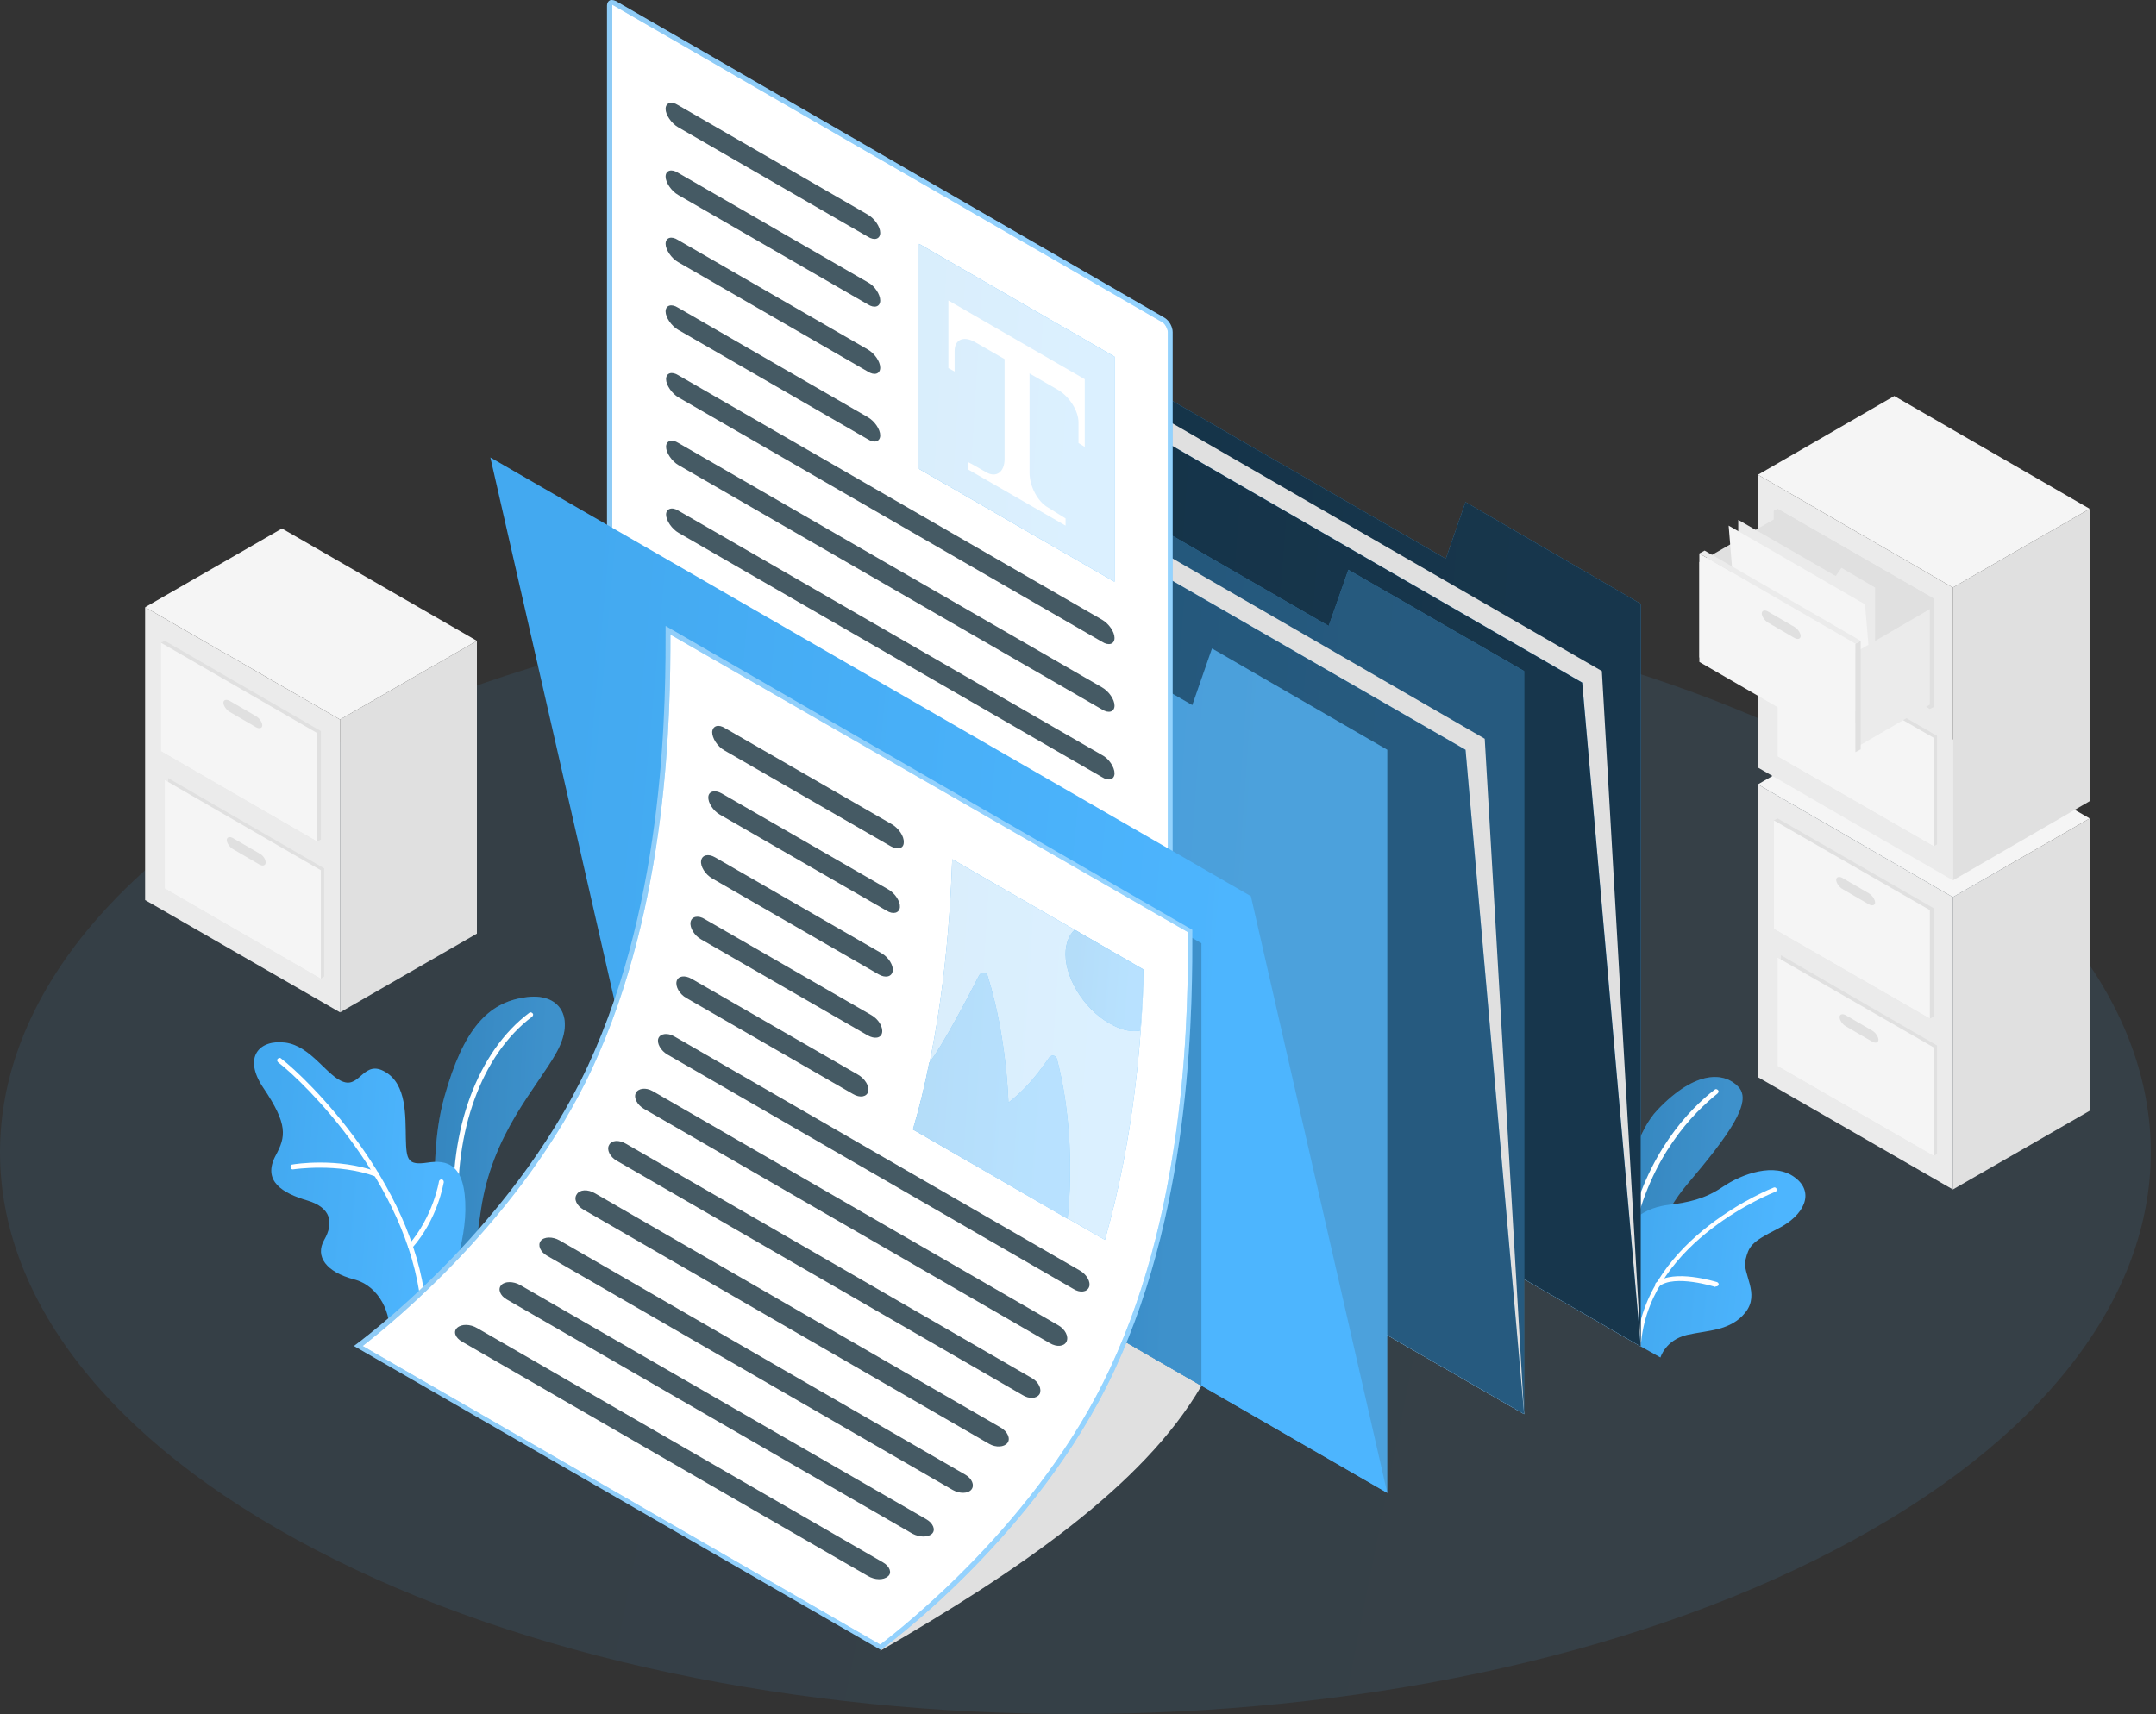 <svg width="376" height="299" viewBox="0 0 376 299" fill="none" xmlns="http://www.w3.org/2000/svg">
<rect x="0" y="0" width="376" height="299" fill="#333333" stroke="none"/>
<path opacity="0.1" d="M320.143 270.299C246.874 308.567 128.137 308.567 54.952 270.299C-18.317 232.032 -18.317 169.984 54.952 131.717C128.22 93.449 246.958 93.449 320.143 131.717C393.412 169.984 393.412 232.032 320.143 270.299Z" fill="url(#paint0_linear)"/>
<path d="M340.574 207.497L364.438 193.765V142.77L340.574 156.502V207.497Z" fill="#E0E0E0"/>
<path d="M340.574 156.502L306.577 136.824V187.903L340.574 207.497V156.502Z" fill="#EBEBEB"/>
<path d="M306.577 136.825L340.574 156.503L364.438 142.77L330.358 123.092L306.577 136.825Z" fill="#F5F5F5"/>
<path d="M337.225 158.428L310.01 142.77L309.341 143.104V162.029L336.555 177.687L337.225 177.352V158.428Z" fill="#E0E0E0"/>
<path d="M336.557 158.763L309.342 143.104V162.029L336.557 177.687V158.763Z" fill="#F5F5F5"/>
<path d="M325.92 155.833L321.315 153.153C320.729 152.818 320.226 152.986 320.226 153.488C320.226 153.99 320.729 154.744 321.315 155.079L325.92 157.758C326.506 158.093 327.009 157.926 327.009 157.424C327.009 156.921 326.506 156.168 325.92 155.833Z" fill="#E0E0E0"/>
<path d="M337.812 182.378L310.597 166.635V185.56L310.011 185.978L337.225 201.637L337.812 201.302V182.378Z" fill="#E0E0E0"/>
<path d="M337.225 182.712L310.01 167.053V185.978L337.225 201.636V182.712Z" fill="#F5F5F5"/>
<path d="M326.507 179.781L321.902 177.101C321.316 176.766 320.813 176.934 320.813 177.436C320.813 177.939 321.316 178.692 321.902 179.027L326.507 181.707C327.093 182.042 327.596 181.874 327.596 181.372C327.596 180.869 327.093 180.116 326.507 179.781Z" fill="#E0E0E0"/>
<path d="M340.574 153.572L364.438 139.755V88.76L340.574 102.493V153.572Z" fill="#E0E0E0"/>
<path d="M340.574 102.492L306.577 82.814V133.893L340.574 153.571V102.492Z" fill="#EBEBEB"/>
<path d="M306.577 82.815L340.574 102.493L364.438 88.76L330.358 69.082L306.577 82.815Z" fill="#F5F5F5"/>
<path d="M337.225 104.419L310.01 88.76L309.341 89.095V108.019L336.555 123.678L337.225 123.343V104.419Z" fill="#E0E0E0"/>
<path d="M325.92 101.823L321.315 99.143C320.729 98.808 320.226 98.976 320.226 99.478C320.226 99.981 320.729 100.734 321.315 101.069L325.92 103.749C326.506 104.084 327.009 103.916 327.009 103.414C327.009 102.911 326.506 102.158 325.92 101.823Z" fill="#E0E0E0"/>
<path d="M337.812 128.367L310.597 112.625V131.549L310.011 131.968L337.225 147.627L337.812 147.292V128.367Z" fill="#E0E0E0"/>
<path d="M337.225 128.702L310.01 113.043V131.968L337.225 147.626V128.702Z" fill="#F5F5F5"/>
<path d="M326.507 125.771L321.902 123.091C321.316 122.757 320.813 122.924 320.813 123.426C320.813 123.929 321.316 124.682 321.902 125.017L326.507 127.697C327.093 128.032 327.596 127.864 327.596 127.362C327.596 126.86 327.093 126.106 326.507 125.771Z" fill="#E0E0E0"/>
<path d="M337.225 104.419L310.01 88.76V107.601L337.225 123.343V104.419Z" fill="#E0E0E0"/>
<path d="M296.362 98.055L311.267 89.514V106.177L296.362 114.718V98.055Z" fill="#E0E0E0"/>
<path d="M327.009 126.023V102.493L321.147 99.06L320.142 100.483L303.144 90.686V112.29L327.009 126.023Z" fill="#EBEBEB"/>
<path d="M327.009 126.022L325.25 105.423L301.469 91.69L303.144 112.289L327.009 126.022Z" fill="#F5F5F5"/>
<path d="M323.578 113.797L336.557 106.261V122.924L323.578 130.46V113.797Z" fill="#EBEBEB"/>
<path d="M323.577 112.289L296.363 96.547V115.471L323.577 131.214V112.289Z" fill="#F5F5F5"/>
<path d="M312.941 109.359L308.335 106.68C307.749 106.345 307.247 106.512 307.247 107.015C307.247 107.517 307.749 108.271 308.335 108.606L312.941 111.285C313.527 111.62 314.029 111.453 314.029 110.95C314.029 110.448 313.527 109.694 312.941 109.359Z" fill="#E0E0E0"/>
<path d="M323.578 112.29L324.499 111.788V130.712L323.578 131.215V112.29Z" fill="#E0E0E0"/>
<path d="M324.499 111.788L297.285 96.045L296.364 96.548L323.578 112.29L324.499 111.788Z" fill="#EBEBEB"/>
<path d="M59.306 176.599L83.171 162.867V111.788L59.306 125.521V176.599Z" fill="#E0E0E0"/>
<path d="M59.305 125.52L25.308 105.926V157.005L59.305 176.599V125.52Z" fill="#EBEBEB"/>
<path d="M25.309 105.926L59.306 125.52L83.171 111.787L49.174 92.193L25.309 105.926Z" fill="#F5F5F5"/>
<path d="M55.958 127.53L28.744 111.788L28.074 112.123V131.047L55.288 146.789L55.958 146.454V127.53Z" fill="#E0E0E0"/>
<path d="M55.287 127.865L28.073 112.122V131.047L55.287 146.789V127.865Z" fill="#F5F5F5"/>
<path d="M44.653 124.933L40.047 122.254C39.461 121.919 38.959 122.086 38.959 122.589C38.959 123.091 39.461 123.845 40.047 124.18L44.653 126.859C45.239 127.194 45.741 127.027 45.741 126.524C45.741 126.022 45.239 125.268 44.653 124.933Z" fill="#E0E0E0"/>
<path d="M56.543 151.478L29.329 135.736V154.66L28.743 154.995L55.957 170.737L56.543 170.319V151.478Z" fill="#E0E0E0"/>
<path d="M55.958 151.813L28.744 136.071V154.995L55.958 170.737V151.813Z" fill="#F5F5F5"/>
<path d="M45.239 148.882L40.633 146.203C40.047 145.868 39.544 146.035 39.544 146.538C39.544 147.04 40.047 147.794 40.633 148.129L45.239 150.808C45.825 151.143 46.327 150.976 46.327 150.473C46.327 149.887 45.908 149.217 45.239 148.882Z" fill="#E0E0E0"/>
<path d="M285.895 229.939C285.895 229.939 285.812 216.625 294.185 206.66C301.638 197.868 305.573 192.258 303.229 189.662C300.884 187.066 295.86 186.48 289.077 193.597C282.295 200.715 281.792 220.477 282.713 224.998L285.895 229.939Z" fill="url(#paint1_linear)"/>
<path opacity="0.2" d="M285.895 229.939C285.895 229.939 285.812 216.625 294.185 206.66C301.638 197.868 305.573 192.258 303.229 189.662C300.884 187.066 295.86 186.48 289.077 193.597C282.295 200.715 281.792 220.477 282.713 224.998L285.895 229.939Z" fill="black"/>
<path d="M284.47 215.704C284.638 215.704 284.805 215.537 284.889 215.369C287.82 201.637 295.356 194.1 299.543 190.751C299.71 190.583 299.794 190.332 299.626 190.165C299.459 189.997 299.208 189.914 299.04 190.081C294.686 193.43 287.066 201.218 284.052 215.118C283.968 215.369 284.135 215.537 284.387 215.62C284.387 215.704 284.387 215.704 284.47 215.704Z" fill="white"/>
<path d="M286.147 234.879L289.58 236.805C289.58 236.805 290.418 233.791 294.186 232.87C297.87 232.032 301.806 232.2 304.402 228.934C306.998 225.668 303.816 222.151 304.402 219.807C304.988 217.462 305.323 216.709 310.012 214.364C314.701 212.019 316.543 208 313.027 205.404C309.51 202.725 303.816 204.734 300.382 207.079C297.284 209.172 294.437 209.759 291.004 210.177C287.571 210.596 281.961 212.522 282.882 220.477C283.635 228.432 286.147 234.879 286.147 234.879Z" fill="url(#paint2_linear)"/>
<path d="M299.294 224.412C299.462 224.412 299.629 224.328 299.713 224.161C299.797 223.91 299.629 223.742 299.462 223.659C299.127 223.575 291.926 221.314 288.827 223.742C288.66 223.91 288.576 224.161 288.744 224.328C288.911 224.496 289.162 224.58 289.33 224.412C292.009 222.235 299.127 224.496 299.127 224.496C299.211 224.412 299.211 224.412 299.294 224.412Z" fill="white"/>
<path d="M285.81 234.293C286.062 234.293 286.229 234.126 286.229 233.958C288.071 216.29 309.34 208 309.591 207.916C309.843 207.833 309.926 207.581 309.843 207.414C309.759 207.163 309.508 207.079 309.34 207.163C309.089 207.246 287.401 215.788 285.475 233.958C285.308 234.042 285.475 234.209 285.81 234.293C285.727 234.293 285.81 234.293 285.81 234.293Z" fill="white"/>
<path d="M77.476 223.324C77.393 223.072 73.792 204.567 77.476 191.42C80.826 179.362 85.18 174.924 91.46 174.003C97.657 172.998 100.42 177.52 97.071 183.549C93.721 189.662 85.766 197.7 83.84 211.266C83.003 216.876 82.333 221.733 82.333 221.733L77.476 223.324Z" fill="url(#paint3_linear)"/>
<path opacity="0.2" d="M77.476 223.324C77.393 223.072 73.792 204.567 77.476 191.42C80.826 179.362 85.18 174.924 91.46 174.003C97.657 172.998 100.42 177.52 97.071 183.549C93.721 189.662 85.766 197.7 83.84 211.266C83.003 216.876 82.333 221.733 82.333 221.733L77.476 223.324Z" fill="black"/>
<path d="M79.572 212.69C79.656 212.69 79.656 212.69 79.572 212.69C79.823 212.69 79.991 212.438 79.991 212.271C79.154 197.282 84.01 183.968 92.802 177.353C92.97 177.185 93.054 176.934 92.886 176.767C92.719 176.599 92.468 176.516 92.3 176.683C83.34 183.382 78.233 197.031 79.154 212.271C79.237 212.522 79.405 212.69 79.572 212.69Z" fill="white"/>
<path d="M67.847 232.953C68.35 229.52 66.34 224.328 61.651 223.156C56.962 221.9 54.868 219.221 56.543 216.29C58.218 213.359 57.799 210.68 53.612 209.423C49.342 208.167 45.657 206.074 48.086 201.552C49.844 198.287 50.263 196.193 45.909 189.746C42.308 184.386 45.239 181.288 49.761 181.874C54.282 182.461 57.129 187.903 59.976 188.741C62.823 189.662 63.493 184.805 67.178 186.982C70.946 189.159 70.695 194.686 70.778 198.538C70.862 202.39 71.113 203.311 74.546 202.808C77.896 202.306 81.245 202.892 81.162 211.098C81.078 218.132 77.393 226.841 77.393 226.841L67.847 232.953Z" fill="url(#paint4_linear)"/>
<path d="M73.791 227.678C73.791 227.678 73.875 227.678 73.791 227.678C74.043 227.678 74.21 227.427 74.21 227.175C71.865 206.074 53.778 188.322 49.005 184.638C48.838 184.47 48.587 184.554 48.419 184.721C48.252 184.889 48.336 185.14 48.503 185.308C53.192 188.908 71.028 206.409 73.373 227.259C73.456 227.594 73.624 227.678 73.791 227.678Z" fill="white"/>
<path d="M65.586 205.153C65.754 205.153 65.921 205.069 66.005 204.902C66.088 204.651 66.005 204.483 65.754 204.4C58.971 201.887 51.351 203.06 51.016 203.144C50.765 203.144 50.597 203.395 50.681 203.646C50.681 203.897 50.932 204.065 51.184 203.981C51.267 203.981 58.971 202.809 65.502 205.237C65.419 205.153 65.502 205.153 65.586 205.153Z" fill="white"/>
<path d="M71.532 217.881C71.616 217.881 71.783 217.797 71.867 217.713C76.389 212.605 77.31 206.493 77.394 206.241C77.394 205.99 77.31 205.823 77.059 205.739C76.807 205.739 76.64 205.823 76.556 206.074C76.556 206.158 75.551 212.187 71.281 217.127C71.113 217.295 71.113 217.546 71.281 217.713C71.365 217.797 71.448 217.881 71.532 217.881Z" fill="white"/>
<path d="M286.145 105.34V234.879L153.507 158.344V40.528L252.148 97.469L255.581 87.588L286.145 105.34Z" fill="url(#paint5_linear)"/>
<path opacity="0.7" d="M286.145 105.34V234.879L153.507 158.344V40.528L252.148 97.469L255.581 87.588L286.145 105.34Z" fill="black"/>
<path d="M286.145 234.879L279.362 117.063L146.724 40.528L153.507 158.344L286.145 234.879Z" fill="#E0E0E0"/>
<path d="M286.145 234.879L275.929 119.072L143.291 42.454L153.507 158.345L286.145 234.879Z" fill="url(#paint6_linear)"/>
<path opacity="0.7" d="M286.145 234.879L275.929 119.072L143.291 42.454L153.507 158.345L286.145 234.879Z" fill="black"/>
<path d="M265.8 117.063V246.686L133.078 170.068V52.252L231.719 109.192L235.152 99.395L265.8 117.063Z" fill="url(#paint7_linear)"/>
<path opacity="0.5" d="M265.8 117.063V246.686L133.078 170.068V52.252L231.719 109.192L235.152 99.395L265.8 117.063Z" fill="black"/>
<path d="M265.8 246.686L258.933 128.87L126.296 52.252L133.078 170.068L265.8 246.686Z" fill="#E0E0E0"/>
<path d="M265.8 246.686L255.584 130.796L122.863 54.261L133.078 170.068L265.8 246.686Z" fill="url(#paint8_linear)"/>
<path opacity="0.5" d="M265.8 246.686L255.584 130.796L122.863 54.261L133.078 170.068L265.8 246.686Z" fill="black"/>
<path d="M153.507 287.968C177.288 274.235 199.394 259.246 209.526 241.746L178.879 224.077L153.507 287.968Z" fill="#E0E0E0"/>
<path d="M241.934 130.796V260.419L109.296 183.884V66.068L207.937 123.008L211.37 113.127L241.934 130.796Z" fill="url(#paint9_linear)"/>
<path opacity="0.2" d="M241.934 130.796V260.419L109.296 183.884V66.068L207.937 123.008L211.37 113.127L241.934 130.796Z" fill="#4A5258"/>
<path d="M203.75 169.146C204.085 169.146 204.169 168.728 204.169 168.56V58.029C204.169 57.275 203.583 56.27 202.913 55.852L107.119 0.586C106.952 0.502 106.784 0.418 106.7 0.418C106.365 0.418 106.282 0.837 106.282 1.005V111.536C106.282 112.29 106.868 113.294 107.538 113.713L203.248 168.979C203.415 169.062 203.583 169.146 203.75 169.146Z" fill="white"/>
<path d="M106.783 0.837C106.783 0.837 106.783 0.921 106.783 1.005V111.536C106.783 112.122 107.286 113.043 107.788 113.295L203.498 168.56C203.582 168.644 203.666 168.644 203.666 168.644C203.666 168.644 203.666 168.56 203.666 168.477V57.945C203.666 57.359 203.163 56.438 202.661 56.187L106.951 0.921C106.867 0.837 106.783 0.837 106.783 0.837ZM106.699 0C106.867 0 107.118 0.084 107.369 0.167L203.079 55.433C203.917 55.936 204.503 57.024 204.503 57.945V168.477C204.503 169.146 204.168 169.481 203.666 169.481C203.498 169.481 203.247 169.398 202.996 169.314L107.286 114.048C106.448 113.546 105.862 112.457 105.862 111.536V1.005C105.862 0.419 106.197 0 106.699 0Z" fill="url(#paint10_linear)"/>
<path opacity="0.4" d="M106.783 0.837C106.783 0.837 106.783 0.921 106.783 1.005V111.536C106.783 112.122 107.286 113.043 107.788 113.295L203.498 168.56C203.582 168.644 203.666 168.644 203.666 168.644C203.666 168.644 203.666 168.56 203.666 168.477V57.945C203.666 57.359 203.163 56.438 202.661 56.187L106.951 0.921C106.867 0.837 106.783 0.837 106.783 0.837ZM106.699 0C106.867 0 107.118 0.084 107.369 0.167L203.079 55.433C203.917 55.936 204.503 57.024 204.503 57.945V168.477C204.503 169.146 204.168 169.481 203.666 169.481C203.498 169.481 203.247 169.398 202.996 169.314L107.286 114.048C106.448 113.546 105.862 112.457 105.862 111.536V1.005C105.862 0.419 106.197 0 106.699 0Z" fill="white"/>
<path d="M194.37 62.216L160.29 42.538V81.81L194.37 101.488V62.216Z" fill="url(#paint11_linear)"/>
<path opacity="0.8" d="M194.37 62.216L160.29 42.538V81.81L194.37 101.488V62.216Z" fill="white"/>
<path d="M165.398 52.419V64.225L166.486 64.812C166.486 64.812 166.486 63.221 166.486 61.211C166.486 59.201 168.077 58.531 170.087 59.704L184.489 67.994C186.499 69.166 188.09 71.678 188.09 73.688V77.288L189.179 77.958V66.151L165.398 52.419Z" fill="white"/>
<path d="M172.015 82.396C173.773 83.401 175.197 82.312 175.197 80.052V61.127L179.551 63.472V82.48C179.551 84.824 180.974 87.504 182.733 88.509L185.831 90.435V91.691L168.833 81.894V80.638C168.833 80.554 170.256 81.391 172.015 82.396Z" fill="white"/>
<path d="M153.508 40.612C153.508 41.701 152.503 42.036 151.331 41.282L118.255 22.19C117.083 21.52 116.078 20.013 116.078 19.008C116.078 17.92 117.083 17.585 118.255 18.338L151.331 37.43C152.503 38.1 153.508 39.523 153.508 40.612Z" fill="#455A64"/>
<path d="M153.508 52.419C153.508 53.508 152.503 53.843 151.331 53.089L118.255 33.997C117.083 33.327 116.078 31.82 116.078 30.815C116.078 29.727 117.083 29.392 118.255 30.145L151.331 49.237C152.503 49.823 153.508 51.33 153.508 52.419Z" fill="#455A64"/>
<path d="M153.508 64.142C153.508 65.23 152.503 65.565 151.331 64.812L118.255 45.72C117.083 45.05 116.078 43.543 116.078 42.538C116.078 41.449 117.083 41.114 118.255 41.868L151.331 60.96C152.503 61.63 153.508 63.053 153.508 64.142Z" fill="#455A64"/>
<path d="M153.508 75.948C153.508 77.037 152.503 77.371 151.331 76.618L118.255 57.526C117.083 56.856 116.078 55.349 116.078 54.344C116.078 53.256 117.083 52.921 118.255 53.674L151.331 72.766C152.503 73.436 153.508 74.859 153.508 75.948Z" fill="#455A64"/>
<path d="M194.37 111.285C194.37 112.373 193.365 112.708 192.193 111.955L118.338 69.333C117.166 68.663 116.161 67.156 116.161 66.151C116.161 65.062 117.166 64.728 118.338 65.481L192.193 108.103C193.365 108.773 194.37 110.196 194.37 111.285Z" fill="#455A64"/>
<path d="M194.37 123.092C194.37 124.18 193.365 124.515 192.193 123.761L118.338 81.14C117.166 80.47 116.161 78.963 116.161 77.958C116.161 76.869 117.166 76.534 118.338 77.288L192.193 119.91C193.365 120.579 194.37 122.003 194.37 123.092Z" fill="#455A64"/>
<path d="M194.37 134.898C194.37 135.987 193.365 136.322 192.193 135.568L118.338 92.947C117.166 92.277 116.161 90.77 116.161 89.765C116.161 88.76 117.166 88.341 118.338 89.095L192.193 131.716C193.365 132.303 194.37 133.81 194.37 134.898Z" fill="#455A64"/>
<path d="M241.934 260.419L218.153 156.335L85.515 79.8L109.296 183.884L241.934 260.419Z" fill="url(#paint12_linear)"/>
<path d="M209.526 164.542V241.746L178.879 223.994V146.873L209.526 164.542Z" fill="url(#paint13_linear)"/>
<path opacity="0.2" d="M209.526 164.542V241.746L178.879 223.994V146.873L209.526 164.542Z" fill="black"/>
<path d="M153.509 287.465C156.105 285.539 181.225 266.364 193.953 238.898C207.519 209.758 207.519 175.678 207.519 162.866V162.447L116.498 109.945C116.498 122.84 116.498 156.921 102.849 186.228C90.372 213.024 66.256 231.948 62.404 234.879L153.509 287.465Z" fill="white"/>
<path d="M116.917 110.699C116.917 124.181 116.666 157.591 103.268 186.396C91.21 212.271 68.35 230.86 63.243 234.796L153.51 286.879C157.027 284.2 181.226 265.359 193.619 238.648C207.185 209.591 207.185 175.594 207.185 162.783V162.615L116.917 110.699ZM116.08 109.192L207.938 162.197C207.938 174.255 208.189 209.256 194.373 238.982C180.808 268.206 153.594 287.801 153.594 287.801L61.735 234.796C61.735 234.796 88.95 215.118 102.515 185.978C116.331 156.251 116.08 121.25 116.08 109.192Z" fill="url(#paint14_linear)"/>
<path opacity="0.4" d="M116.917 110.699C116.917 124.181 116.666 157.591 103.268 186.396C91.21 212.271 68.35 230.86 63.243 234.796L153.51 286.879C157.027 284.2 181.226 265.359 193.619 238.648C207.185 209.591 207.185 175.594 207.185 162.783V162.615L116.917 110.699ZM116.08 109.192L207.938 162.197C207.938 174.255 208.189 209.256 194.373 238.982C180.808 268.206 153.594 287.801 153.594 287.801L61.735 234.796C61.735 234.796 88.95 215.118 102.515 185.978C116.331 156.251 116.08 121.25 116.08 109.192Z" fill="white"/>
<path d="M126.463 127.028L155.519 143.775C156.691 144.445 157.696 145.868 157.612 146.957C157.612 148.045 156.524 148.296 155.351 147.627L126.295 130.879C125.123 130.21 124.202 128.786 124.202 127.697C124.285 126.609 125.29 126.274 126.463 127.028Z" fill="#455A64"/>
<path d="M125.875 138.415L154.931 155.162C156.104 155.832 157.025 157.256 156.941 158.261C156.857 159.265 155.769 159.6 154.596 158.847L125.54 142.1C124.368 141.43 123.447 140.006 123.53 139.001C123.614 137.996 124.703 137.745 125.875 138.415Z" fill="#455A64"/>
<path d="M124.703 149.552L153.759 166.3C154.932 166.969 155.853 168.393 155.685 169.398C155.518 170.403 154.429 170.654 153.257 169.984L124.201 153.237C123.028 152.567 122.107 151.143 122.275 150.138C122.442 149.134 123.531 148.882 124.703 149.552Z" fill="#455A64"/>
<path d="M122.944 160.354L152.001 177.101C153.173 177.771 154.01 179.111 153.843 180.116C153.675 181.12 152.503 181.288 151.331 180.618L122.275 163.871C121.102 163.201 120.265 161.861 120.432 160.856C120.6 159.852 121.772 159.6 122.944 160.354Z" fill="#455A64"/>
<path d="M120.599 170.737L149.656 187.484C150.828 188.154 151.665 189.494 151.414 190.415C151.163 191.336 149.991 191.587 148.735 190.834L119.678 174.086C118.506 173.417 117.752 172.077 118.004 171.156C118.255 170.235 119.427 170.067 120.599 170.737Z" fill="#455A64"/>
<path d="M117.587 180.786L188.344 221.649C189.516 222.319 190.27 223.659 189.935 224.496C189.6 225.417 188.344 225.585 187.171 224.831L116.415 183.968C115.242 183.298 114.489 181.958 114.824 181.121C115.159 180.283 116.415 180.116 117.587 180.786Z" fill="#455A64"/>
<path d="M113.817 190.332L184.574 231.195C185.747 231.865 186.416 233.121 185.998 234.042C185.579 234.879 184.323 235.047 183.067 234.293L112.31 193.43C111.138 192.76 110.468 191.504 110.887 190.667C111.305 189.829 112.645 189.662 113.817 190.332Z" fill="#455A64"/>
<path d="M109.213 199.543L179.97 240.406C181.142 241.076 181.728 242.332 181.309 243.169C180.807 244.006 179.467 244.09 178.295 243.336L107.538 202.473C106.366 201.803 105.78 200.547 106.198 199.794C106.617 198.873 107.957 198.789 109.213 199.543Z" fill="#455A64"/>
<path d="M103.77 208.167L174.526 249.03C175.699 249.7 176.285 250.956 175.699 251.71C175.113 252.464 173.689 252.547 172.517 251.877L101.76 211.014C100.588 210.344 100.002 209.172 100.588 208.335C101.09 207.497 102.514 207.414 103.77 208.167Z" fill="#455A64"/>
<path d="M97.574 216.374L168.331 257.237C169.503 257.907 170.006 259.079 169.419 259.832C168.833 260.586 167.326 260.586 166.154 259.916L95.397 219.053C94.225 218.383 93.722 217.211 94.308 216.457C94.894 215.704 96.402 215.704 97.574 216.374Z" fill="#455A64"/>
<path d="M90.706 224.161L161.547 265.024C162.719 265.694 163.221 266.867 162.552 267.537C161.882 268.206 160.374 268.206 159.118 267.537L88.362 226.673C87.189 226.004 86.771 224.831 87.44 224.161C88.027 223.491 89.534 223.491 90.706 224.161Z" fill="#455A64"/>
<path d="M83.255 231.697L154.012 272.56C155.184 273.23 155.603 274.403 154.849 274.989C154.095 275.659 152.588 275.659 151.332 274.905L80.575 234.042C79.403 233.372 78.984 232.283 79.738 231.614C80.492 230.944 81.999 230.944 83.255 231.697Z" fill="#455A64"/>
<path d="M166.068 149.888L199.479 169.147C199.144 181.205 197.72 198.706 192.696 216.29L159.285 197.031C164.309 179.446 165.649 161.946 166.068 149.888Z" fill="url(#paint15_linear)"/>
<path opacity="0.8" d="M166.068 149.888L199.479 169.147C199.144 181.205 197.72 198.706 192.696 216.29L159.285 197.031C164.309 179.446 165.649 161.946 166.068 149.888Z" fill="white"/>
<path d="M185.83 166.467C185.83 164.625 186.416 163.118 187.421 162.197L199.396 169.147C199.312 172.329 199.144 175.929 198.809 179.781C197.47 180.032 195.962 179.781 194.288 178.944C189.682 176.767 185.83 171.156 185.83 166.467Z" fill="url(#paint16_linear)"/>
<path opacity="0.6" d="M185.83 166.467C185.83 164.625 186.416 163.118 187.421 162.197L199.396 169.147C199.312 172.329 199.144 175.929 198.809 179.781C197.47 180.032 195.962 179.781 194.288 178.944C189.682 176.767 185.83 171.156 185.83 166.467Z" fill="white"/>
<path d="M162.05 185.392C164.311 182.545 168.833 173.92 170.759 170.152C171.094 169.482 172.099 169.566 172.266 170.319C175.616 181.037 175.867 192.342 175.867 192.342C178.546 190.248 180.472 188.071 182.984 184.471C183.319 183.968 184.157 184.052 184.324 184.722C188.009 198.789 186.166 212.606 186.166 212.606L159.203 197.031C160.376 193.095 161.297 189.244 162.05 185.392Z" fill="url(#paint17_linear)"/>
<path opacity="0.6" d="M162.05 185.392C164.311 182.545 168.833 173.92 170.759 170.152C171.094 169.482 172.099 169.566 172.266 170.319C175.616 181.037 175.867 192.342 175.867 192.342C178.546 190.248 180.472 188.071 182.984 184.471C183.319 183.968 184.157 184.052 184.324 184.722C188.009 198.789 186.166 212.606 186.166 212.606L159.203 197.031C160.376 193.095 161.297 189.244 162.05 185.392Z" fill="white"/>
<defs>
<linearGradient id="paint0_linear" x1="308.788" y1="216.598" x2="29.396" y2="161.069" gradientUnits="userSpaceOnUse">
<stop stop-color="#4DB5FE"/>
<stop offset="1" stop-color="#43A9F0"/>
</linearGradient>
<linearGradient id="paint1_linear" x1="300.096" y1="212.253" x2="283.464" y2="211.368" gradientUnits="userSpaceOnUse">
<stop stop-color="#4DB5FE"/>
<stop offset="1" stop-color="#43A9F0"/>
</linearGradient>
<linearGradient id="paint2_linear" x1="309.188" y1="223.065" x2="284.606" y2="220.56" gradientUnits="userSpaceOnUse">
<stop stop-color="#4DB5FE"/>
<stop offset="1" stop-color="#43A9F0"/>
</linearGradient>
<linearGradient id="paint3_linear" x1="94.497" y1="202.528" x2="76.97" y2="201.693" gradientUnits="userSpaceOnUse">
<stop stop-color="#4DB5FE"/>
<stop offset="1" stop-color="#43A9F0"/>
</linearGradient>
<linearGradient id="paint4_linear" x1="74.646" y1="211.447" x2="46.26" y2="209.323" gradientUnits="userSpaceOnUse">
<stop stop-color="#4DB5FE"/>
<stop offset="1" stop-color="#43A9F0"/>
</linearGradient>
<linearGradient id="paint5_linear" x1="262.698" y1="153.164" x2="160.512" y2="145.922" gradientUnits="userSpaceOnUse">
<stop stop-color="#4DB5FE"/>
<stop offset="1" stop-color="#43A9F0"/>
</linearGradient>
<linearGradient id="paint6_linear" x1="260.892" y1="153.974" x2="150.937" y2="145.497" gradientUnits="userSpaceOnUse">
<stop stop-color="#4DB5FE"/>
<stop offset="1" stop-color="#43A9F0"/>
</linearGradient>
<linearGradient id="paint7_linear" x1="242.338" y1="164.936" x2="140.089" y2="157.688" gradientUnits="userSpaceOnUse">
<stop stop-color="#4DB5FE"/>
<stop offset="1" stop-color="#43A9F0"/>
</linearGradient>
<linearGradient id="paint8_linear" x1="240.532" y1="165.781" x2="130.514" y2="157.294" gradientUnits="userSpaceOnUse">
<stop stop-color="#4DB5FE"/>
<stop offset="1" stop-color="#43A9F0"/>
</linearGradient>
<linearGradient id="paint9_linear" x1="218.487" y1="178.704" x2="116.302" y2="171.462" gradientUnits="userSpaceOnUse">
<stop stop-color="#4DB5FE"/>
<stop offset="1" stop-color="#43A9F0"/>
</linearGradient>
<linearGradient id="paint10_linear" x1="187.066" y1="98.223" x2="110.968" y2="93.623" gradientUnits="userSpaceOnUse">
<stop stop-color="#4DB5FE"/>
<stop offset="1" stop-color="#43A9F0"/>
</linearGradient>
<linearGradient id="paint11_linear" x1="188.346" y1="76.703" x2="162.053" y2="75.124" gradientUnits="userSpaceOnUse">
<stop stop-color="#4DB5FE"/>
<stop offset="1" stop-color="#43A9F0"/>
</linearGradient>
<linearGradient id="paint12_linear" x1="214.283" y1="184.477" x2="94.143" y2="173.673" gradientUnits="userSpaceOnUse">
<stop stop-color="#4DB5FE"/>
<stop offset="1" stop-color="#43A9F0"/>
</linearGradient>
<linearGradient id="paint13_linear" x1="204.109" y1="201.857" x2="180.406" y2="201.061" gradientUnits="userSpaceOnUse">
<stop stop-color="#4DB5FE"/>
<stop offset="1" stop-color="#43A9F0"/>
</linearGradient>
<linearGradient id="paint14_linear" x1="182.094" y1="212.704" x2="69.704" y2="203.15" gradientUnits="userSpaceOnUse">
<stop stop-color="#4DB5FE"/>
<stop offset="1" stop-color="#43A9F0"/>
</linearGradient>
<linearGradient id="paint15_linear" x1="192.373" y1="188.371" x2="161.375" y2="186.423" gradientUnits="userSpaceOnUse">
<stop stop-color="#4DB5FE"/>
<stop offset="1" stop-color="#43A9F0"/>
</linearGradient>
<linearGradient id="paint16_linear" x1="196.998" y1="172.441" x2="186.561" y2="171.61" gradientUnits="userSpaceOnUse">
<stop stop-color="#4DB5FE"/>
<stop offset="1" stop-color="#43A9F0"/>
</linearGradient>
<linearGradient id="paint17_linear" x1="181.779" y1="194.565" x2="160.639" y2="193.162" gradientUnits="userSpaceOnUse">
<stop stop-color="#4DB5FE"/>
<stop offset="1" stop-color="#43A9F0"/>
</linearGradient>
</defs>
</svg>
